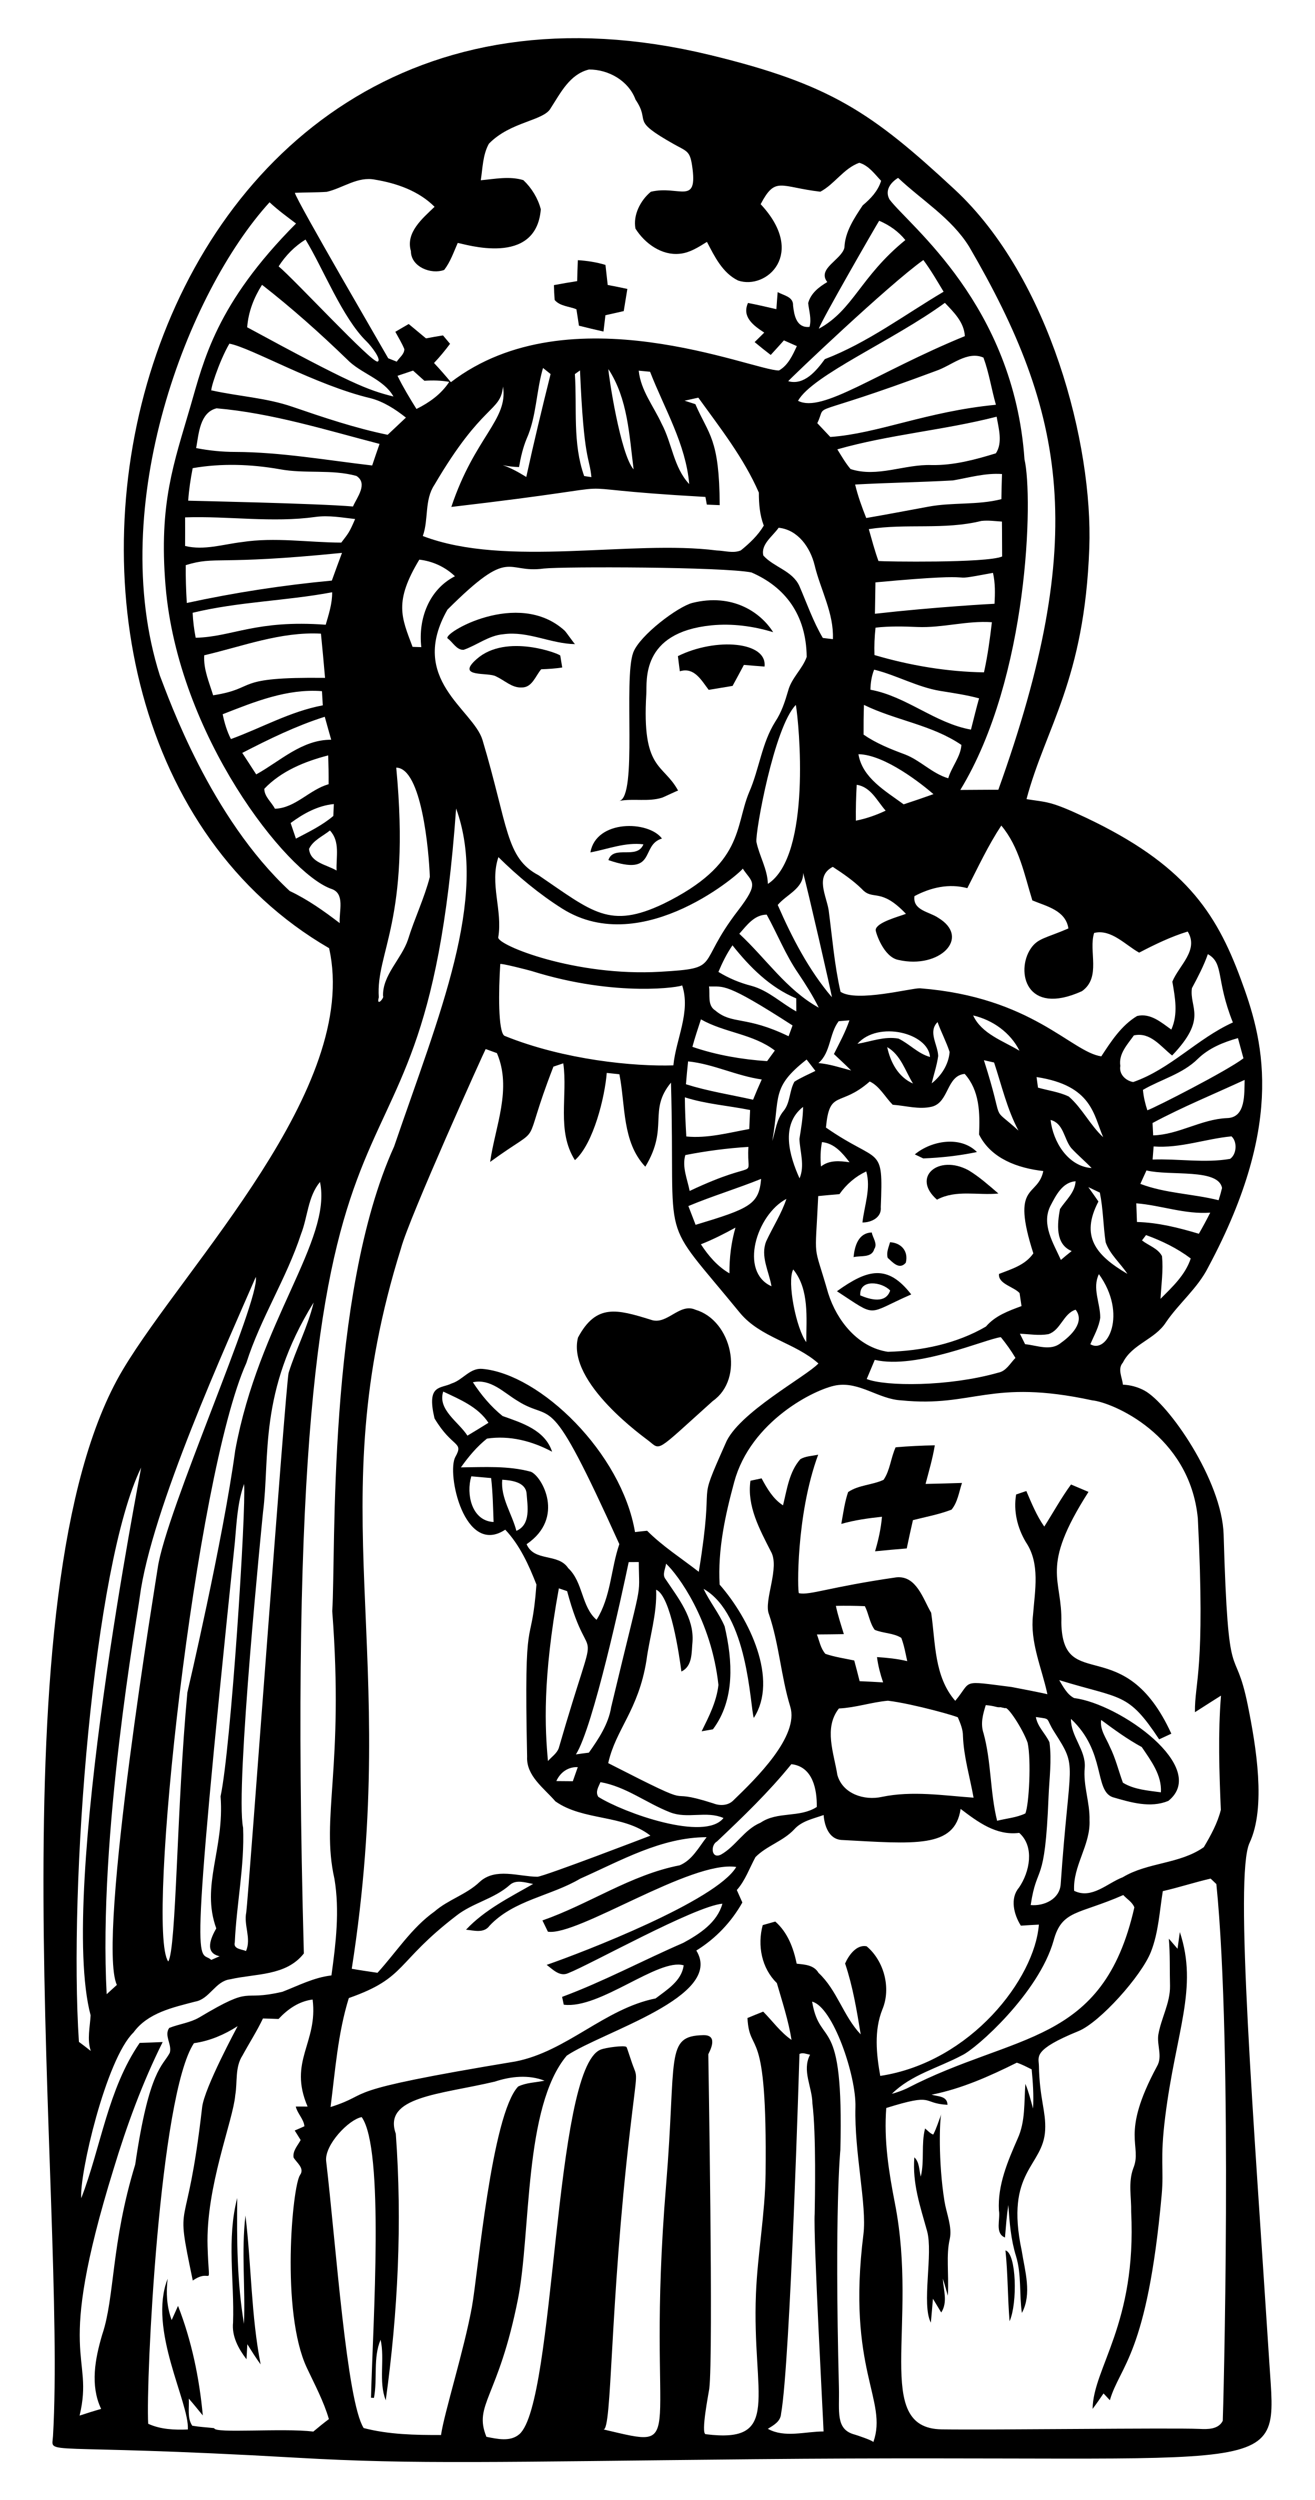 <?xml version="1.0" encoding="utf-8"?>

<!DOCTYPE svg PUBLIC "-//W3C//DTD SVG 1.1//EN" "http://www.w3.org/Graphics/SVG/1.1/DTD/svg11.dtd">
<svg version="1.1" id="Layer_1" xmlns="http://www.w3.org/2000/svg" xmlns:xlink="http://www.w3.org/1999/xlink" x="0px" y="0px"
	 viewBox="0 0 868.183 1650.377" enable-background="new 0 0 868.183 1650.377" xml:space="preserve">
<g>
	<path d="M419.491,239.337C421.179,240.876,421.179,240.876,419.491,239.337"/>
	<path d="M513.107,263.148C513.53,272.8,521.717,258.612,513.107,263.148"/>
	<path d="M298.189,282.478C299.909,284.074,299.909,284.074,298.189,282.478"/>
	<path d="M286.844,591.147C288.504,592.686,288.504,592.686,286.844,591.147"/>
	<path d="M157.363,817.742C159.054,819.339,159.054,819.339,157.363,817.742"/>
	<path d="M59.449,1011.762C61.079,1013.301,61.079,1013.301,59.449,1011.762"/>
	<path d="M544.531,1115.055C545.654,1124.782,552.723,1109.976,544.531,1115.055"/>
	<path d="M184.696,1169.294C186.386,1170.89,186.386,1170.89,184.696,1169.294"/>
	<path d="M187.921,1213.14C184.022,1222.005,197.662,1212.772,187.921,1213.14"/>
	<path d="M212.174,1384.224C213.863,1385.82,213.863,1385.82,212.174,1384.224"/>
	<path d="M337.764,1425.414C333.836,1434.221,347.562,1425.016,337.764,1425.414"/>
	<path d="M579.737,1420.475C581.397,1422.013,581.397,1422.013,579.737,1420.475"/>
	<path d="M217.992,1523.724C219.683,1525.349,219.683,1525.349,217.992,1523.724"/>
	<path d="M389.945,1531.521C390.72,1541.282,398.404,1526.668,389.945,1531.521"/>
	<path d="M452.438,1579.46C452.486,1589.236,461.081,1575.069,452.438,1579.46"/>
	<path d="M356.334,1593.119C356.817,1602.828,364.826,1588.469,356.334,1593.119"/>
	<path d="M548.569,1600.98C549.082,1610.747,557.061,1596.33,548.569,1600.98"/>
	<path d="M385.589,1615.701C386.334,1625.435,394.021,1610.967,385.589,1615.701z"/>
	<path d="M381.516,171.737c6.148,0.402,12.306,1.328,18.219,3.131c0.495,4.413,0.989,8.826,1.484,13.239
		c4.323,0.787,8.647,1.691,12.971,2.624c-0.805,4.876-1.582,9.75-2.387,14.626c-4.056,0.895-8.054,1.79-12.08,2.713
		c-0.423,3.587-0.875,7.204-1.299,10.793c-5.437-1.23-10.817-2.521-16.198-3.869c-0.566-3.626-1.074-7.224-1.669-10.85
		c-4.753-1.943-10.894-1.996-14.351-6.117c-0.269-3.283-0.45-6.567-0.486-9.825c5.103-0.945,10.206-1.861,15.341-2.632
		C381.146,180.968,381.287,176.34,381.516,171.737z"/>
	<path d="M457.189,397.966c26.179-6.467,44.786,5.939,53.267,19.34c-13.091-3.997-27.109-5.875-40.772-4.513
		c-46.825,4.667-42.467,36.784-42.977,45.272c-3.046,50.758,11.142,45.656,20.988,63.813c-0.113-0.209-9.534,4.331-10.451,4.624
		c-9.26,2.952-18.971,0.398-28.464,2.2c12.314-2.337,2.666-80.241,9.298-97.981C422.319,419.383,447.668,400.319,457.189,397.966z"
		/>
	<path d="M295.589,421.475c-4.274-3.022,46.443-33.157,77.188-5.202c0.999,0.909,6.508,8.915,6.893,8.92
		c-16.067-0.234-31.106-8.812-47.298-6.542c-9.645,0.773-17.404,7.212-26.276,10.297
		C301.444,429.187,298.953,423.853,295.589,421.475z"/>
	<path d="M314.814,434.947c19.592-17.15,54.911-3.225,55.083-2.197c0.33,1.973,0.96,5.888,1.29,7.861
		c-4.613,0.731-9.263,0.998-13.886,1.177c-3.811,4.44-5.985,12.194-12.972,12.013c-6.308,0.329-11.268-4.753-16.701-7.235
		C322.763,443.424,300.209,447.73,314.814,434.947z"/>
	<path d="M447.568,433.102c25.066-12.435,59.123-9.612,57.199,6.898c-4.575-0.317-9.093-0.722-13.64-1.097
		c-2.469,4.618-4.938,9.264-7.466,13.854c-5.279,0.861-10.528,1.78-15.778,2.612c-4.84-6.335-9.554-15.204-19.04-12.251
		C448.398,439.777,447.953,436.411,447.568,433.102z"/>
	<path d="M437.033,553.517c-14.613,4.38-2.892,25.388-35.364,14.232c3.404-10.281,18.856,0.034,23.131-10.41
		c-12.047-1.479-23.42,3.141-35.016,5.35C393.544,540.948,428.097,541.516,437.033,553.517z"/>
	<path d="M603.969,762.018c10.935-9.121,30.19-12.47,41.027-1.569c-11.649,2.443-23.554,3.755-35.446,4.223
		C608.17,764.001,605.351,762.689,603.969,762.018z"/>
	<path d="M639.415,772.49c7.156,4.311,13.407,9.918,19.742,15.351c-13.562,1.374-27.872-2.736-40.541,4.062
		C601.565,777.026,619.507,761.755,639.415,772.49z"/>
	<path d="M563.527,829.833c0.728-7.318,3.146-15.979,12.015-16.3c0.592,3.48,4.047,7.457,1.672,10.937
		C575.529,830.526,568.218,828.664,563.527,829.833z"/>
	<path d="M587.63,819.986c7.458,0.405,12.283,6.042,10.394,13.529c-4.208,4.943-8.588-0.179-11.936-3.197
		C585.029,826.759,586.735,823.321,587.63,819.986z"/>
	<path d="M552.566,852.339c20.015-14.375,33.304-18.213,49.044,2.113C571.397,867.611,579.848,870.139,552.566,852.339
		 M567.956,855.09c6.426,2.724,16.758,5.72,19.753-3.214C582.239,846.048,567.214,844.048,567.956,855.09z"/>
	<path d="M429.678,871.156c10.669,3.891,18.805-11.372,29.462-6.607c24.058,7.03,32.646,45.388,11.437,60.27
		c-38.968,34.99-33.947,32.576-42.815,25.901c-1.068-1.015-53.853-37.955-46.155-67.816
		C393.644,860.441,407.231,864.19,429.678,871.156z"/>
	<path d="M591.329,955.338c8.599-0.694,17.233-1.156,25.843-1.297c-1.401,8.612-3.881,17.042-6.1,25.495
		c8.029-0.13,16.024-0.434,24.052-0.651c-1.978,5.946-2.805,12.626-6.896,17.625c-8.231,3.16-16.958,4.758-25.499,6.936
		c-1.449,6.198-2.751,12.421-4.082,18.675c-7.001,0.575-13.973,1.179-20.913,1.898c2.21-7.434,3.891-15.063,4.553-22.816
		c-9.06,0.965-18.084,2.221-26.852,4.722c1.286-7.067,2.192-14.215,4.502-21.011c6.919-4.734,15.884-4.592,23.41-8.088
		C587.674,970.571,588.091,962.269,591.329,955.338z"/>
	<path d="M778.952,1275.343c12.254,37.016-2.589,65.514-9.647,121.796c-3.61,28.786-0.789,34.453-2.346,51.677
		c-9.56,105.797-27.682,112.869-34.205,135.567c-1.041-1.144-3.151-3.371-4.191-4.486c-2.319,3.421-4.695,6.873-7.218,10.211
		c0.371-27.242,29.091-55.962,25.476-130.023c0.188-9.577-2.046-19.543,1.38-28.777c6.265-15.337-9.075-21.487,15.716-67.442
		c3.658-6.299-0.097-13.704,0.787-20.501c1.79-11.006,7.933-21.137,7.766-32.482c-0.294-10.412,0.111-20.837-0.792-31.178
		c1.877,2.204,3.812,4.434,5.748,6.666C777.806,1283.6,778.57,1278.115,778.952,1275.343z"/>
	<path d="M616.129,1409.027c2.207-4.19,3.612-9.031,5.339-13.452c-1.081,2.767-2.169,31.255,2.109,57.594
		c1.278,7.87,5.224,16.984,3.462,24.785c-2.505,11.096-0.509,22.149-1.25,37.43c-1.151-3.789-2.071-7.582-3.337-11.282
		c0.41,7.47,3.421,15.529-1.041,22.369c-1.865-3.047-3.67-6.067-5.476-9.087c-0.478,5.247-0.839,10.521-1.375,15.798
		c-6.301-12.115,1.648-45.659-2.495-60.501c-4.569-16.369-9.778-31.474-8.396-48.635c3.469,3.278,3.077,8.436,4.239,12.748
		c2.528-10.468,0.158-21.39,2.835-31.801C612.346,1406.266,614.256,1408.448,616.129,1409.027z"/>
	<path d="M153.87,1533.083c0.914-27.341-4.298-55.377,2.766-82.229c-0.353,27.679-0.117,55.755,4.44,83.105
		c0.983-23.822-1.818-47.715,0.97-71.485c3.965,32.686,3.691,65.864,10.036,98.27c-3.17-4.301-5.965-8.815-8.79-13.328
		c-0.125,2.476-0.405,7.458-0.56,9.933C157.413,1550.356,152.915,1542.181,153.87,1533.083z"/>
	<path d="M663.81,1485.474c7.265,1.896,8.044,34.825,2.731,46.766C665.243,1516.669,665.456,1501.01,663.81,1485.474z"/>
	<path d="M769.815,872.8c8.596-12.595,20.856-22.411,27.801-36.167c52.428-97.81,35.524-152.589,21.523-190.477
		c-16.436-44.475-37.503-75.854-102.605-106.61c-23.307-11.01-25.31-9.875-38.816-12.039c12.577-47.384,38.3-78.337,41.457-165.842
		c2.46-68.186-25.923-178.132-88.908-236.606c-54.769-50.844-82-69.469-161.331-88.718
		c-390.831-94.82-506.304,441.99-251.647,589.56c20.694,92.443-94.837,208.935-136.142,278.144
		c-87.279,146.24-37.178,549.083-46.152,703.899c-0.782,13.496-11.461,4.452,161.41,14.421
		c77.932,4.495,132.404,2.692,301.623,0.941c356.417-3.683,345.076,15.483,339.983-63.977
		c-10.312-160.921-23.143-321.356-13.054-342.804c11.073-23.543,4.295-64.023-1.132-90.844
		c-8.815-43.563-12.887-5.736-15.966-112.719c-1.031-35.778-36.522-86.701-52.425-95.136c-4.35-2.307-9.154-3.61-14.075-3.812
		c-0.443-4.764-3.726-10.373-0.026-14.549C747.431,887.151,762.619,884.174,769.815,872.8z M766.192,857.362
		c0.512-9.38,1.898-18.777,0.985-28.158c-2.576-5.158-8.897-6.982-13.214-10.418c0.651-0.886,2.014-2.63,2.666-3.515
		c10.493,3.807,20.57,8.7,29.521,15.448C782.525,841.674,774.065,849.436,766.192,857.362z M791.501,814.405
		c-13.319-3.984-26.917-7.411-40.863-7.775c-0.169-4.128-0.308-8.229-0.448-12.329c16.409,1.334,32.155,7.395,48.834,6.161
		C796.642,805.167,794.145,809.843,791.501,814.405z M804.534,792.265c-17.108-4.288-35.124-4.484-51.66-10.791
		c1.309-2.965,2.706-5.902,4.043-8.868c15.67,3.779,47.402-1.498,49.9,11.553C806.174,786.879,805.411,789.571,804.534,792.265z
		 M812.141,764.966c-16.936,2.925-34.108-0.226-51.175,0.461c0.161-2.157,0.511-6.499,0.672-8.656
		c17.515,1.341,34.208-5.043,51.401-6.663C816.919,753.464,816.59,761.88,812.141,764.966z M810.007,738.062
		c-16.979,0.744-31.735,10.871-48.66,11.411c-0.098-2.035-0.325-6.133-0.424-8.169c19.723-10.604,40.506-19.047,60.805-28.47
		C821.412,721.803,822.72,737.839,810.007,738.062z M820.952,698.591c-10.896,8.336-58.437,32.577-63.454,34.313
		c-1.455-4.395-2.504-8.884-2.915-13.474c11.996-6.988,26.127-10.469,36.229-20.476c7.309-7.128,16.834-10.984,26.499-13.706
		C818.535,689.677,819.758,694.105,820.952,698.591z M813.966,674.927c-23.447,10.59-41.205,30.788-65.828,39.336
		c-5.052-0.918-9.473-5.225-8.475-10.657c-1.264-8.006,4.696-14.148,8.942-20.139c10.952-2.4,17.632,7.275,25.258,13.264
		c23.575-24.66,11.253-31.279,13.058-44.43c3.9-7.293,7.771-14.616,10.525-22.469C808.268,635.888,802.585,646.517,813.966,674.927z
		 M681.572,594.357c9.36,3.918,21.923,6.491,23.82,18.5c-15.065,6.522-20.29,6.387-24.97,13.43
		c-9.847,14.819-3.185,44.853,33.909,27.975c12.885-9.13,4.219-26.476,8.027-38.424c11.236-2.754,20.555,7.915,29.734,13
		c10.34-5.385,20.859-10.511,32.053-13.933c7.548,12.363-5.841,22.435-10.141,33.082c1.811,10.586,3.916,21.397-0.682,31.644
		c-6.641-4.728-13.721-11.048-22.584-8.98c-10.41,6.259-17.157,16.723-23.653,26.657c-19.912-2.923-45.607-39.149-119.7-44.943
		c-5.761-0.201-41.906,9.397-52.448,2.319c-4.046-17.728-5.484-35.915-7.848-53.909c-1.56-9.717-9.115-22.4,2.722-28.571
		c6.751,4.435,13.447,8.987,19.233,14.663c7.33,8.078,12.118-1.513,29.074,16.36c-5.215,1.981-19.484,5.636-19.994,10.582
		c-0.13,1.267,5.115,18.114,15.155,19.863c26.973,6.147,47.973-14.632,26.132-27.841c-5.9-4.044-16.944-4.844-15.676-14.297
		c10.828-5.743,22.82-8.484,34.902-5.26c7.143-13.964,13.786-28.236,22.431-41.328C672.899,559.029,676.287,577.293,681.572,594.357
		z M725.509,841.058c19.026,26.414,5.633,53.035-5.66,46.263c2.447-5.723,5.684-11.258,6.55-17.473
		C726.47,860.214,720.949,850.343,725.509,841.058z M650.945,875.649c-19.446,11.356-42.369,16.058-64.734,16.675
		c-19.699-2.898-33.724-20.516-39.408-38.619c-10.149-35.411-8.703-19.001-6.596-64.177c4.647-0.47,9.323-0.883,14.001-1.266
		c4.557-6.463,10.536-11.674,17.715-15.017c3.191,11.256-1.27,22.519-2.533,33.717c5.878,0.029,12.797-3.251,12.107-10.162
		c1.702-41.94-0.521-27.689-36.191-52.504c2.365-25.563,9.112-13.051,28.904-30.398c6.431,2.957,10.186,10.36,15.173,15.354
		c8.596,0.586,17.409,3.35,25.981,1.232c11.26-2.987,9.43-20.44,21.541-21.61c9.968,11.122,10.088,25.989,9.493,40.027
		c7.971,16.021,25.727,22.217,42.408,24.097c-3.698,17.761-21.677,7.238-6.577,54.341c-5.346,7.759-14.373,10.352-22.661,13.572
		c-0.742,6.591,9.652,8.364,13.578,12.65c0.333,2.147,0.942,6.441,1.275,8.588C665.843,865.315,657.06,868.485,650.945,875.649z
		 M670.415,896.359c-3.509,3.532-6.054,8.733-11.388,9.741c-33.017,9.379-74.609,9.074-86.805,4.193
		c1.75-4.224,3.528-8.45,5.307-12.646c27.772,6.448,73.604-13.972,83.245-14.977C664.293,886.995,667.555,891.527,670.415,896.359z
		 M461.345,1037.555c-11.467-8.939-23.845-16.812-34.116-27.113c-2.672,0.257-5.343,0.571-7.985,0.885
		c-8.855-52.364-62.669-104.35-100.778-107.734c-8.221-0.768-13.007,7.386-20.208,9.595c-7.445,3.72-16.758,0.283-11.386,23.097
		c11.866,19.842,19.529,15.096,13.783,25.369c-5.991,10.71,5.896,65.892,32.92,48.082c9.6,10.168,15.595,23.406,20.592,36.227
		c-3.459,46.34-8.337,10.947-6.16,113.577c-0.679,12.729,11.209,20.845,18.684,29.543c18.532,13.018,44.718,8.484,62.719,22.618
		c-1.005,0.41-69.561,26.697-74.565,27.142c-12.543-0.101-27.767-6.23-38.197,3.434c-8.71,8.32-20.692,11.613-29.731,19.474
		c-15.236,10.836-25.25,26.864-37.695,40.495c-5.662-0.848-11.353-1.667-16.988-2.661c33.134-212.433-21.737-302.4,32.538-475.65
		c5.215-19.77,55.121-130.354,55.884-131.468c2.462,0.882,4.924,1.794,7.416,2.705c10.098,23.573-1.112,48.18-4.484,71.817
		c37.863-27.559,19.061-4.415,41.791-62.895c1.619-0.556,4.856-1.638,6.503-2.195c3.07,21.297-4.556,44.698,7.697,63.923
		c12.335-10.976,19.785-41.932,21.003-57.594c2.77,0.294,5.54,0.588,8.34,0.882c4.102,20.55,1.671,44.691,17.125,61.03
		c15.8-26.149,1.586-36.787,16.941-55.507c3.14,112.879-9.288,84.936,45.553,152.011c13.623,16.404,36.178,19.536,51.787,33.369
		c-7.655,8.414-53.356,32.752-61.368,52.924C458.717,998.474,472.548,968.999,461.345,1037.555z M374.991,1302.549
		c14.753-5.741,83.536-44.233,101.954-45.929c-3.448,12.464-15.056,19.969-25.765,25.827c-26.831,11.618-52.658,25.515-80.07,35.69
		c0.259,1.304,0.833,3.882,1.091,5.158c23.854,3.105,62.43-30.979,79.186-25.982c-1.396,10.329-10.973,16.047-18.539,21.842
		c-33.708,6.749-58.61,34.973-92.524,41.61c-121.973,20.174-91.786,20.433-122.084,30.091c3.073-24.096,4.827-48.661,12.048-71.937
		c38.417-13.501,30.564-23.286,70.914-54.306c10.801-8.536,25.066-11.147,35.388-20.371c4.289-3.838,10.446-1.459,15.409-0.654
		c-15.479,8.862-31.934,16.986-44.33,30.209c5.277,0.477,11.807,2.56,15.544-2.636c16.017-17.02,40.467-19.57,59.881-31.07
		c26.769-11.85,53.321-27.274,83.436-27.376c-5.222,6.679-9.592,15.205-17.79,18.568c-32.321,6.256-59.814,25.656-90.62,36.394
		c1.212,2.449,2.397,4.929,3.61,7.435c19.674,3.008,94.384-47.279,124.364-42.736c-13.174,22.318-100.792,56.205-125.182,64.634
		C364.989,1299.983,369.424,1304.958,374.991,1302.549z M475.984,1224.224c-6.484,3.184-6.992-6.292-2.616-8.678
		c17.138-16.227,34.243-32.629,49.097-51.022c14.115,1.582,16.972,16.541,16.797,28.242c-11.406,7.384-25.815,2.694-37.099,10.366
		C491.396,1207.594,485.711,1218.793,475.984,1224.224z M395.033,1186.107c-2.161-3.332,0.13-6.666,1.407-9.717
		c16.79,2.926,30.332,13.803,45.904,19.896c11.497,4.574,24.041-1.174,35.313,3.782
		C465.415,1215.804,411.983,1196.713,395.033,1186.107z M388.781,1156.929c-2.874,0.348-5.718,0.724-8.561,1.159
		c11.328-17.635,30.651-106.647,34.848-126.949c1.688-0.033,5.004-0.041,6.662-0.045c0.184,26.582,3.184,6.031-18.211,95.717
		C401.706,1138.108,395.234,1147.78,388.781,1156.929z M350.539,971.513c-15.038-4.096-30.817-3.056-46.237-2.896
		c4.954-6.994,10.496-13.652,17.199-18.993c14.853-2.273,29.916,1.619,43.004,8.663c-4.709-14.398-19.961-19.043-32.679-23.563
		c-7.747-6.219-14.216-14.006-19.618-22.309c11.648-2.53,20.211,6.699,29.281,12.165c24.634,15.697,19.631-10.99,67.405,94.69
		c-5.666,16.553-5.481,34.736-15.043,49.969c-10.065-8.676-8.786-24.85-18.717-34.111c-6.572-10.083-22.427-3.979-27.462-15.81
		C373.293,1001.892,357.848,974.562,350.539,971.513z M340.924,1010.521c-2.901-11.291-10.47-21.762-9.34-33.773
		c5.974,0.434,15.276,1.443,16.065,8.964C348.251,994.14,350.646,1006.313,340.924,1010.521z M325.88,1004.679
		c-14.476-0.702-18.291-18.494-14.711-30.174c4.343,0.408,8.716,0.787,13.088,1.166
		C325.351,985.311,325.514,994.997,325.88,1004.679z M292.631,918.566c10.928,5.196,22.954,10.05,29.856,20.621
		c-4.6,2.856-9.198,5.711-13.887,8.481C302.895,938.674,288.737,930.545,292.631,918.566z M368.969,1048.463
		c1.348,0.468,4.072,1.374,5.449,1.842c15.692,58.66,22.569,6.472-5.514,103.613c-1.267,3.575-4.717,5.739-7.134,8.551
		C359.785,1140.954,358.068,1108.356,368.969,1048.463z M381.462,1166.472c-1.102,3.106-2.176,6.212-3.278,9.318
		c-3.637-0.015-7.275-0.059-10.885-0.104C369.835,1169.991,375.055,1166.192,381.462,1166.472z M250.084,658.308
		c-2.03-29.746,21.128-50.371,11.517-151.599c16.832,0.269,21.586,55.287,22.176,72.133c-3.62,14.097-10.108,27.407-14.399,41.343
		c-4.286,12.83-16.965,23.47-16.487,37.339C253.956,658.377,248.301,665.21,250.084,658.308z M222.21,574.648
		c-6.449-3.887-17.328-5.127-18.178-14.276c2.622-5.697,9.088-8.357,13.785-12.174C224.681,555.453,221.829,565.694,222.21,574.648z
		 M212.56,456.234c0.178,3.11,0.356,6.249,0.564,9.358c-21.453,4.004-40.414,14.884-60.666,22.269
		c-2.634-5.186-4.286-10.74-5.446-16.391C168.004,463.256,189.537,454.449,212.56,456.234z M140.712,458.967
		c-2.616-8.649-6.481-17.215-5.878-26.422c25.432-5.916,50.466-15.694,77.061-14.271c0.949,9.729,1.898,19.43,2.703,29.191
		C152.48,446.736,171.035,454.267,140.712,458.967z M214.408,473.133c1.439,5.035,2.761,10.129,4.257,15.163
		c-19.324-0.083-33.65,14.111-49.509,22.892c-3.091-4.74-6.095-9.511-9.214-14.192C177.542,487.918,195.439,479.154,214.408,473.133
		z M216.688,498.636c0.213,6.339,0.309,12.681,0.26,19.025c-12.703,3.598-21.976,15.799-35.441,16.182
		c-2.24-4.378-7.026-8.038-7.011-13.16C185.584,509.001,201.315,502.578,216.688,498.636z M220.409,530.745
		c-0.078,1.951-0.262,5.883-0.339,7.864c-7.411,6.286-16.175,10.505-24.698,14.98c-1.173-3.439-2.348-6.879-3.492-10.32
		C200.339,537.021,209.751,531.801,220.409,530.745z M215.038,412.391c-46.153-3.391-61.406,7.99-85.845,8.596
		c-1.068-5.45-1.759-10.965-2.014-16.489c30.262-7.35,61.593-7.796,92.119-13.551C219.387,398.339,217.082,405.397,215.038,412.391z
		 M219.088,383.242c-32.181,3.024-64.152,7.905-95.762,14.788c-0.485-8.313-0.795-16.658-0.698-24.982
		c20.444-6.224,19.425,0.297,103.169-8.096C223.53,371.02,221.265,377.118,219.088,383.242z M225.313,358.181
		c-21.825-0.091-43.78-3.702-65.537-0.361c-12.483,1.469-24.971,5.645-37.574,2.578c0.02-6.315,0.041-12.6,0.004-18.886
		c28.759-0.977,57.602,3.719,86.242-0.311c8.737-1.174,17.359,0.45,26.016,1.406C230.483,351.799,230.24,351.665,225.313,358.181z
		 M229.085,237.173c9.151,9.508,24.027,12.822,30.691,24.562c-17.185-4.271-28.073-8.529-96.581-45.692
		c0.732-10.053,4.414-19.584,9.803-28.041C192.622,203.297,211.195,219.864,229.085,237.173z M183.959,175.825
		c4.573-7.133,10.534-13.215,17.749-17.694c11.618,18.993,24.36,51.784,40.296,67.254c3.172,3.08,10.145,12.226,7.304,13.293
		C245.793,239.999,194.744,184.831,183.959,175.825z M244.608,262.85c8.716,2.272,16.382,7.271,23.387,12.805
		c-4.028,3.775-8.056,7.55-12.055,11.355c-21.474-4.405-42.303-11.441-63.016-18.539c-17.169-5.887-35.432-6.834-53.027-10.735
		c-2.029,1.874,4.656-19.122,11.551-30.898C165.668,229.45,208.347,254.276,244.608,262.85z M297.971,334.627
		c143.144-16.681,50.32-13.151,167.768-6.611c0.229,1.275,0.686,3.798,0.915,5.074c2.824,0.089,5.65,0.237,8.504,0.355
		c-0.209-44.28-7.283-46.318-16.074-66.667c-1.758-0.576-5.33-1.699-7.116-2.274c3.013-0.671,6.054-1.371,9.068-2.013
		c14.511,20.111,30.003,39.795,39.971,62.672c0.003,7.508,0.585,14.829,3.254,21.788c-3.8,6.448-9.371,11.68-15.156,16.362
		c-4.992,2.136-10.705,0.183-15.915,0.053c-56.189-7.258-138.893,11.6-194.044-9.541c3.943-11.019,0.957-23.705,7.654-33.761
		c31.991-54.562,43.55-47.644,45.301-64.915C335.63,277.225,313.43,288.276,297.971,334.627z M342.669,308.31
		c1.097-6.336,2.543-12.65,4.986-18.605c6.603-14.797,6.303-31.406,10.858-46.802c1.241,0.993,3.754,2.981,4.997,4.004
		c-5.634,22.576-11.093,45.206-16.055,67.943c-4.949-3.045-10.01-5.912-15.519-7.811
		C335.472,307.812,339.059,308.207,342.669,308.31z M379.543,246.937c0.861-0.599,2.554-1.826,3.385-2.424
		c2.571,60.484,6.203,56.629,7.535,70.444c-1.196-0.18-3.59-0.54-4.787-0.72C377.945,292.596,381.035,269.372,379.543,246.937z
		 M401.651,243.619c12.901,19.648,13.755,43.666,16.676,66.218C409.589,300.11,401.729,247.55,401.651,243.619z M421.691,244.677
		c1.866,0.167,5.627,0.529,7.493,0.724c9.444,24.314,23.613,47.719,25.853,74.155c-10.375-11.085-11.301-26.983-18.25-39.94
		C431.497,268.111,422.996,257.658,421.691,244.677z M609.618,171.642c4.932,6.624,9.091,13.817,13.363,20.919
		c-25.77,15.263-50.427,33.793-78.412,44.503c-5.524,7.588-13.591,17.525-24.183,14.563
		C521.891,249.665,586.544,188.059,609.618,171.642z M540.593,217.006c1.843-5.722,37.906-68.243,39.85-71.295
		c6.691,2.865,12.709,7.022,17.275,12.752C567.837,182.797,563.454,204.547,540.593,217.006z M566.758,497.842
		c17.638,0.294,42.311,20.106,49.524,26.371c-6.53,2.341-13.091,4.565-19.683,6.733
		C584.817,522.247,569.309,513.563,566.758,497.842z M584.723,535.11c-6.284,3.005-12.873,5.26-19.656,6.616
		c-0.128-7.913,0.123-15.803,0.549-23.697C574.984,519.474,579.008,528.676,584.723,535.11z M597.518,498.018
		c-9.527-3.536-19-7.306-27.379-13.105c-0.042-6.546,0.031-13.095,0.251-19.618c20.892,10.237,44.927,13.165,64.337,26.427
		c-0.429,7.72-6.492,14.503-8.672,22.024C615.46,510.64,607.723,501.948,597.518,498.018z M574.674,455.288
		c0.085-4.542,0.752-9.035,2.444-13.259c14.884,3.691,28.483,11.541,43.723,14.061c8.553,1.373,17.133,2.629,25.558,4.877
		c-1.931,6.847-3.597,13.748-5.353,20.65C617.246,477.375,598.475,459.618,574.674,455.288z M577.334,432.394
		c-0.207-6.048,0.023-12.076,0.718-18.084c9.174-1.054,18.432-0.831,27.664-0.432c16.484,0.692,32.65-4.313,49.143-3.156
		c-1.294,11.083-2.791,22.17-5.222,33.101C625.245,443.433,600.72,439.292,577.334,432.394z M577.638,405.151
		c0.154-6.899,0.221-13.827,0.346-20.725c82.264-7.626,38.915,0.904,77.598-6.281c1.53,6.72,1.404,13.591,1.015,20.407
		C655.593,398.548,617.229,400.656,577.638,405.151z M579.974,370.332c-2.494-6.905-4.38-13.997-6.382-21.057
		c24.657-3.864,49.946,0.641,74.298-5.4c4.529-0.526,9.081,0.14,13.598,0.429c0.123,7.68,0.042,15.363,0.136,23.044
		C651.207,371.795,583.571,370.714,579.974,370.332z M661.136,329.499c-15.749,4.036-32.231,1.977-48.118,4.939
		c-13.714,2.542-27.396,5.141-41.113,7.507c-2.878-7.217-5.526-14.556-7.334-22.116c21.509-1.182,43.095-1.494,64.633-2.706
		c10.73-1.872,21.288-4.991,32.332-4.219C661.353,318.409,661.201,323.94,661.136,329.499z M657.51,299.221
		c-13.796,4.259-27.921,8.032-42.446,7.766c-17.909-0.663-35.799,8.421-53.518,2.631c-3.367-4.007-5.99-8.582-8.726-13.009
		c34.52-9.821,70.459-12.628,105.172-21.551C659.338,282.832,662.113,292.176,657.51,299.221z M548.177,288.439
		c-2.854-3.057-5.708-6.085-8.59-9.112c7.321-15.123-10.655-1.295,78.493-34.552c9.914-3.339,20.54-13.384,31.196-8.737
		c3.75,10.081,5.272,20.817,8.241,31.147C611.744,271.591,579.634,286.254,548.177,288.439z M526.869,264.563
		c9.525-16.967,63.383-40.026,96.956-64.657c5.973,6.283,12.648,12.727,13.18,21.971
		C578.437,245.884,542.846,272.943,526.869,264.563z M537.806,373.029c3.902,16.335,12.79,31.639,12.084,48.879
		c-1.663-0.2-4.988-0.599-6.65-0.799c-6.413-10.873-10.52-22.838-15.521-34.378c-4.681-10.091-16.829-12.295-23.734-20.015
		c-1.864-7.413,6.321-12.87,10.082-18.357C526.897,349.705,534.928,361.418,537.806,373.029z M561.931,706.632
		c-7.137-1.896-14.197-4.259-21.601-4.897c8.242-6.972,7.011-19.227,13.391-27.647c1.772-0.151,5.316-0.454,7.088-0.577
		c-2.64,7.735-6.571,14.941-10.239,22.26C554.367,699.362,558.248,702.893,561.931,706.632z M542.673,753.892
		c8.251,0.797,13.529,7.24,18.217,13.316c-6.537-0.947-13.358-1.569-18.858,2.789C541.517,764.623,541.672,759.208,542.673,753.892z
		 M527.871,777.842c-6.604-14.651-12.805-35.363,2.324-47.186c-0.033,7.129-1.321,14.139-2.403,21.173
		C528.166,760.464,531.456,769.361,527.871,777.842z M532.31,885.943c-6.493-8.623-12.948-39.976-8.603-47.987
		C534.384,851.071,532.373,869.995,532.31,885.943z M524.511,714.008c-3.431,5.975-2.668,13.701-7.069,19.2
		c-4.807,5.624-5.413,13.201-7.578,19.966c5.243-29.407-0.992-35.203,22.679-53.787c1.912,2.494,3.852,4.987,5.794,7.51
		C533.698,709.229,528.908,711.243,524.511,714.008z M509.349,849.064c-21.513-9.585-9.889-47.297,9.857-57.694
		c-3.267,9.871-9.001,18.597-13.326,27.965C501.856,829.221,507.73,839.29,509.349,849.064z M459.252,808.503
		c-1.596-4.158-3.19-8.288-4.785-12.388c15.728-6.597,32.188-11.521,48.035-17.945C501.068,794.997,495.229,797.681,459.252,808.503
		z M485.564,810.339c-2.832,9.804-4.056,19.984-3.971,30.195c-7.948-4.586-13.906-11.626-18.857-19.181
		C470.619,818.259,478.167,814.414,485.564,810.339z M452.875,715.718c0.424-5.043,0.847-10.084,1.417-15.101
		c16.679,1.707,31.995,9.608,48.627,11.927c-2.008,4.405-3.898,8.865-5.729,13.383C482.401,722.611,467.341,720.291,452.875,715.718
		z M495.23,732.717c-0.208,4.165-0.387,8.359-0.566,12.552c-13.686,2.454-27.518,6.307-41.542,4.925
		c-0.52-8.632-0.894-17.238-0.977-25.849C466.141,728.811,480.856,729.829,495.23,732.717z M457.128,691.016
		c1.654-6.114,3.688-12.12,5.635-18.153c15.452,8.86,34.38,9.532,48.798,20.595c-1.275,1.742-3.824,5.256-5.099,6.997
		C489.738,699.333,473.008,696.463,457.128,691.016z M472.191,666.973c-5.363-3.385-3.264-10.528-4.096-15.806
		c9.787,0.361,10.187-3.318,55.157,25.736c-0.884,2.346-1.769,4.72-2.623,7.124C492.167,670.236,483.437,676.562,472.191,666.973z
		 M496.226,650.784c-7.751-1.971-15.115-5.055-21.919-9.226c2.585-6.133,5.522-12.098,9.284-17.556
		c11.46,14.439,24.819,27.822,42.101,35.044c0.014,2.153,0.041,6.459,0.054,8.612C515.802,662.211,507.403,653.851,496.226,650.784z
		 M435.924,641.454c-56.087,3.299-107.858-17.63-106.981-22.741c3.025-17.665-5.823-35.414,0.115-52.933
		c12.584,12.472,27.176,24.58,42.192,34.033c53.465,33.655,119.755-25.496,119.106-26.49c6.091,9.333,11.479,8.756-3.173,27.822
		C458.944,637.89,477.17,639.028,435.924,641.454z M330.283,636.379c0.052-0.784,18.991,4.057,20.642,4.576
		c56.41,17.704,99.765,10.426,99.433,9.428c5.818,17.519-4.043,35.318-5.791,52.871c-25.685,0.819-72.072-3.52-111.544-19.527
		C328.779,680.959,329.143,653.803,330.283,636.379z M452.462,762.458c13.594-2.685,27.728-4.535,41.649-5.394
		c-1.448,23.922,9.507,6.266-38.794,29.082C453.826,778.407,450.175,770.36,452.462,762.458z M488.095,616.376
		c4.982-5.569,9.791-12.502,18.082-12.638c7.092,12.837,12.487,26.611,20.816,38.725c4.918,7.323,9.663,14.794,13.573,22.719
		C519.266,653.383,505.643,632.615,488.095,616.376z M525.433,465.313c2.076,11.63,10.535,99.411-18.465,118.157
		c-0.252-9.801-5.63-18.308-7.561-27.697C498.565,549.294,511.139,479.783,525.433,465.313z M513.471,597.367
		c5.77-6.923,17.07-10.814,16.778-21.196c2.401,8.342,18.936,80.236,18.969,82.09C533.934,640.29,522.859,618.888,513.471,597.367z
		 M274.953,269.961c-4.448-7.157-8.81-14.317-12.51-21.896c3.41-1.173,6.821-2.318,10.261-3.433c2.488,2.221,4.977,4.47,7.495,6.718
		c5.492-0.371,10.995-0.247,16.397,0.722C291.316,260.15,283.483,265.747,274.953,269.961z M142.983,269.52
		c36.756,3.2,72.069,14.285,107.606,23.505c-1.652,4.747-3.304,9.464-4.869,14.239c-30.098-3.477-60.03-8.82-90.412-8.947
		c-8.671-0.003-17.302-0.879-25.803-2.544C131.24,286.309,131.893,272.299,142.983,269.52z M184.751,309.749
		c16.707,3.132,34.101-0.123,50.573,4.411c7.842,5.112,0.281,14.195-2.277,20.182c-22.59-2.015-107.768-3.777-108.789-3.839
		c0.468-7.226,1.578-14.377,2.95-21.475C146.231,305.712,165.77,306.401,184.751,309.749z M278.155,427.175
		c-1.426-0.03-4.309-0.118-5.765-0.177c-7.429-19.657-12.31-29.772,4.446-57.586c8.867,1.046,17.059,4.784,23.525,10.97
		C283.078,389.22,276.014,408.681,278.155,427.175z M295.415,402.42c42.464-42.324,37.918-23.587,63.625-27.129
		c13.453-1.406,118.264-1.139,137.076,2.581c21.904,9.468,36.154,27.538,36.488,55.757c-2.895,8.089-10.083,13.935-12.272,22.387
		c-2.071,7.112-4.375,14.2-8.529,20.422c-8.914,14.202-10.526,31.227-17.152,46.374c-9.686,23.092-3.138,47.533-56.649,73.782
		c-35.485,16.851-46.586,5.575-82.402-18.824c-21.878-11.513-19.92-32.079-37.067-89.385
		C312.285,468.125,269.219,448.479,295.415,402.42z M593.231,685.585c-9.228-1.68-18.178,1.903-27.139,3.447
		c13.763-15.52,46.801-7.115,47.923,8.682C606.057,695.516,600.489,689.107,593.231,685.585z M602.781,715.251
		c-9.805-4.346-14.885-14.022-17.034-24.047C594.725,696.351,597.641,706.943,602.781,715.251z M619,674.687
		c2.373,6.674,5.757,12.98,7.956,19.717c-0.623,8.189-5.451,15.705-11.84,20.72c1.422-6.022,3.459-11.941,4.298-18.068
		C619.178,689.523,612.493,681.101,619,674.687z M642.483,670.293c12.921,3.003,24.638,11.326,30.608,23.313
		C662.313,687.097,648.049,682.433,642.483,670.293z M672.419,746.316c-19.668-17.89-8.292-1.174-22.832-46.484
		c1.696,0.374,5.028,1.151,6.723,1.526C661.323,716.477,664.863,732.149,672.419,746.316z M692.132,880.682
		c8.184-2.578,9.856-13.61,18.012-16.158c6.36,8.196-3.178,17.319-9.664,21.87c-6.811,5.751-15.943,1.625-23.697,0.906
		c-1.151-2.305-2.274-4.611-3.425-6.915C679.589,880.639,685.926,881.765,692.132,880.682z M707.544,825.816
		c-2.436,1.911-4.813,3.849-7.129,5.874c-4.903-10.99-12.975-23.342-6.989-35.536c3.617-6.91,7.894-15.753,16.698-16.422
		c-0.432,7.574-6.475,12.466-10.316,18.362C698.076,807.643,696.484,821.293,707.544,825.816z M693.608,739.262
		c8.687,2.272,8.743,12.426,13.577,18.499c4.253,4.659,9.164,8.694,13.532,13.291C705.011,769.91,695.201,753.606,693.608,739.262z
		 M705.611,723.806c-6.404-3.045-13.551-3.95-20.311-5.854c-0.238-1.741-0.715-5.253-0.953-6.994
		c36.856,5.582,37.641,25.182,43.999,39.721C719.66,742.645,714.523,731.545,705.611,723.806z M592.947,117.412
		c15.775,14.877,35.153,26.511,46.875,45.368c64.194,110.084,78.851,192.47,19.294,358.548c-8.382-0.067-16.759,0.099-25.11,0.119
		c45.293-74.206,48.123-193.728,42.382-218.147c-7.067-102.18-76.15-154.368-89.095-171.605
		C583.976,125.767,587.887,120.509,592.947,117.412z M215.75,126.63c10.689-2.482,20.397-10.355,31.908-8.024
		c14.305,2.365,28.81,7.432,39.259,17.903c-7.881,7.606-19.249,16.91-15.629,29.263c0.003,10.417,13.433,15.65,21.982,12.397
		c4.084-5.319,6.256-11.734,8.93-17.811c4.587,0.643,51.782,16.081,54.848-22.212c-1.89-7.267-6.07-14.109-11.526-19.239
		c-9.192-2.786-18.812-0.762-28.107,0.091c1.265-8.086,1.297-16.787,5.342-24.112c14.31-14.756,36.253-15.014,40.826-23.477
		c6.522-10.051,12.533-22.421,25.276-25.525c12.86-0.08,26.161,7.397,30.744,19.906c10.456,15.463-4.392,12.633,25.248,29.339
		c8.61,4.853,10.595,4.322,12.076,14.205c4.04,26.931-8.627,12.744-27.245,17.248c-6.871,5.694-11.83,15.365-10.14,24.323
		c6.1,9.743,17.32,17.931,29.311,16.588c6.651-0.626,12.338-4.405,17.886-7.833c5.022,9.648,10.27,20.515,20.555,25.52
		c18.866,6.382,45.394-17.791,14.889-50.403c9.857-18.641,12.752-11.337,39.411-8.23c9.388-4.959,15.379-15.378,25.723-19.103
		c6.234,1.826,10.128,7.424,14.407,11.907c-2.078,6.763-6.866,11.776-12.162,16.216c-5.622,8.492-11.673,17.4-12.075,27.941
		c-1.936,8.041-18.263,13.776-11.307,22.658c-5.493,3.28-10.883,7.373-12.615,13.897c0.54,5.227,2.331,10.43,0.893,15.724
		c-8.567,0.868-10.159-7.539-10.872-14.13c0.233-5.883-6.241-6.598-10.156-8.848c-0.304,3.759-0.607,7.52-0.853,11.278
		c-6.227-1.448-12.453-2.896-18.733-4.111c-4.237,9.366,3.848,15.055,10.717,19.575c-2.142,2.08-4.253,4.158-6.336,6.265
		c3.462,2.899,7.01,5.739,10.615,8.49c2.934-3.172,5.809-6.4,8.713-9.629c2.818,1.253,5.666,2.507,8.543,3.788
		c-2.82,6.021-5.744,12.626-11.815,16.092c-17.208,0.053-138.237-52.354-216.602,7.724c-3.578-4.353-7.299-8.585-11.134-12.67
		c3.79-4.003,7.287-8.234,10.574-12.663c-1.162-1.373-3.487-4.179-4.65-5.553c-3.771,0.598-7.483,1.254-11.222,1.969
		c-3.787-3.184-7.633-6.338-11.42-9.492c-2.963,1.718-5.897,3.434-8.831,5.151c2.025,3.772,4.337,7.422,5.959,11.434
		c-0.019,3.463-3.323,5.566-5.016,8.276c-1.884-0.744-3.757-1.489-5.635-2.234c-1.86-3.475-60.51-103.919-61.637-109.22
		C201.673,126.938,208.718,127.118,215.75,126.63z M191.283,588.152C138.978,539.543,111.7,461.799,105.535,445.9
		c-35.744-112.447,18.416-253.104,72.437-312.382c5.456,5.13,11.508,9.52,17.475,14.029
		c-52.808,53.112-60.836,90.112-69.775,120.864c-10.839,37.289-20.885,63.729-16.391,118.152
		c8.152,98.711,79.78,189.484,109.209,200.09c9.719,2.95,5.16,15.174,5.804,22.699C213.835,601.352,203.209,593.794,191.283,588.152
		z M198.765,814.536c4.432-11.32,4.459-24.647,12.501-34.323c8.075,38.421-40.359,92.043-55.968,177.185
		c-8.037,59.305-31.58,159.737-31.58,159.737c-7.108,75.513-7.222,169.338-12.631,177.635
		c-15.036-20.277,18.014-320.482,51.564-395.103C172.02,870.179,189.163,843.912,198.765,814.536z M162.427,1287.875
		c-2.731-1.226-8.579-1.227-7.417-5.731c1.129-25.28,6.512-50.295,5.484-75.678c-5.334-25.472,13.067-207.106,13.133-208.111
		c4.767-37.028-3.161-79.33,33.453-138.59c-3.814,16.051-11.641,30.755-16.539,46.449c-2.08,9.282-26.608,346.968-27.952,356.109
		C160.781,1270.885,166.072,1279.422,162.427,1287.875z M142.78,1272.929c-3.487,6.093-8.089,16.193,2.227,18.375
		c-1.847,0.793-3.692,1.615-5.539,2.438c-8.28-8.033-15.659,24.998,15.603-275.872c1.171-12.855,1.667-26.047,6.079-38.327
		c1.449,16.881-8.655,174.252-15.528,206.239C148.305,1220.545,132.493,1244.528,142.78,1272.929z M168.89,842.888
		c2.925,15.748-59.474,154.945-64.777,192.228c-0.014,1.004-40.595,245.514-26.966,275.138c-2.23,2.023-4.489,4.046-6.716,6.127
		c-5.698-105.256,20.38-250.39,21.814-262C99.712,996.531,150.402,885.561,168.89,842.888z M93.194,968.726
		c0.077,1.003-55.124,279.574-33.372,361.57c-0.397,7.836-2.452,15.761,0.117,23.538c-2.601-2.044-5.202-4.058-7.83-5.985
		C45.27,1244.495,61.675,1033.037,93.194,968.726z M67.488,1541.021c-4.662,15.864-8.125,33.449-0.715,49.104
		c-4.775,1.345-9.517,2.837-14.229,4.413c9.841-41.379-16.936-35.537,22.468-162.873c8.686-28.631,19.01-56.886,32.388-83.718
		c-5.059,0.246-10.118,0.404-15.178,0.562c-21.014,30.591-25.502,68.45-38.562,102.521c-1.505-14.931,16.29-91.818,34.468-109.395
		c9.461-13.02,26.007-16.519,40.684-20.36c9.599-1.645,13.321-13.561,23.161-14.746c16.801-3.883,36.857-2.04,48.636-17.054
		c-18.109-667.732,78.048-442.179,100.521-755.79c21.56,59.26-11.153,136.023-40.944,223.153
		c-44.421,98.012-38.363,268.151-40.832,306.692c7.917,103.878-7.675,135.981,1.432,176.6c3.562,21.171,0.934,42.727-1.965,63.853
		c-11.497,1.304-21.692,6.657-32.29,10.765c-28.964,6.815-18.001-5.106-55.009,16.977c-6.098,3.554-13.3,4.308-19.796,6.91
		c-3.596,4.989,2.023,11.018,0.355,16.434c-4.58,8.732-13.635,10.807-22.808,73.693
		C73.268,1481.074,75.838,1516.474,67.488,1541.021z M206.859,1605.072c-20.418-2.476-65.588,1.445-65.429-2.254
		c-4.841-0.544-9.705-0.768-14.494-1.605c-3.506-5.139-1.899-12.096-2.305-17.908c3.185,3.603,6.17,7.415,9.27,11.136
		c-2.294-24.718-7.347-49.177-16.36-72.335c-1.423,3.112-2.816,6.225-4.209,9.366c-3.23-8.811-3.791-18.053-2.636-27.271
		c-13.239,33.457,14.47,81.767,13.319,99.486c-8.897,0.351-17.954,0.007-26.176-3.759c-1.631-28.472,7.499-217.141,30.204-251.224
		c10.476-1.487,19.997-5.576,28.847-11.251c-0.464,1.013-21.977,40.685-23.44,53.54c-10.376,90.79-18.461,55.429-6.173,114.393
		c13.472-9.371,10.707,8.471,9.762-22.602c-1.198-39.409,16.83-82.676,18.279-99.79c1.515-8.73-0.277-18.385,4.778-26.167
		c4.436-8.177,9.518-16.018,13.512-24.448c3.435,0.077,6.842,0.214,10.279,0.349c6.069-6.522,13.445-11.673,22.501-12.842
		c3.675,28.602-16.232,40.546-3.315,70.659c-1.95,0.01-5.849-0.03-7.799-0.02c1.052,4.634,5.315,8.304,5.699,13.01
		c-2.105,0.973-4.24,1.918-6.404,2.804c1.292,2.07,2.615,4.196,3.936,6.295c-1.936,3.617-5.359,7.089-4.69,11.529
		c2.019,3.481,7.473,7.068,4.302,11.525c-5.109,7.181-12.848,90.482,4.485,127.342c5.235,11.133,11.092,22.037,14.537,33.807
		C213.644,1599.467,210.236,1602.24,206.859,1605.072z M291.175,1607.357c-17.159,0.02-34.352-0.281-51.074-4.603
		c-11.242-17.666-18.288-121.068-24.762-176.162c-1.245-10.592,14.875-27.537,23.461-29.102
		c15.104,21.298,7.422,134.952,6.143,185.266l1.951,0.078c2.427-12.647-0.699-26.495,4.39-38.381
		c2.909,13.153-1.524,27.383,3.382,40.002c8.072-58.183,10.943-117.397,6.64-176.004c-8.662-24.547,29.068-25.817,65.372-34.38
		c10.523-3.496,22.284-4.719,32.84-0.621c-5.795,1.249-12.052,1.228-17.441,3.866c-17.563,18.709-26.571,123.972-30.523,145.563
		C306.303,1551.608,293.141,1593.233,291.175,1607.357z M506.945,1603.259c3.851-2.404,8.344-4.792,8.709-9.862
		c6.165-34.216,12.164-237.578,12.171-237.598c2.277-1.092,4.688,0.111,6.994,0.531c-5.554,10.498,1.47,21.358,1.54,32.211
		c2.55,20.028,1.673,63.897,1.5,72.775c-0.984,14.918,5.874,140.808,5.872,143.689
		C531.654,1604.981,518.038,1609.441,506.945,1603.259z M576.565,1612.088c0.291-0.937-11.209-4.753-12.262-5.03
		c-12.842-3.381-10.026-15.084-10.434-31.157c-3.001-118.213,0.953-156.777,0.953-156.777c2.312-92.236-13.243-66.178-18.661-97.856
		c13.743,3.439,29.195,48.837,28.616,69.648c-0.828,29.741,7.65,64.853,5.269,83.918
		C558.84,1564.585,586.525,1584.298,576.565,1612.088z M581.159,1370.31c-2.586-14.498-4.172-29.918,1.4-43.908
		c5.892-13.997,1.141-32.002-10.399-41.667c-6.602-1.325-11.786,5.82-14.208,11.368c5.102,15.146,7.714,31.012,10.296,46.79
		c-11.47-11.994-15.534-29.169-27.837-40.594c-3.043-5.236-9.071-5.495-14.408-6.058c-2.186-10.462-5.936-20.571-14.141-27.828
		c-2.055,0.593-6.221,1.781-8.305,2.347c-3.633,13.399-0.746,28.414,9.342,38.283c3.562,12.354,7.647,24.698,9.676,37.491
		c-7.345-5.063-12.496-12.41-18.702-18.661c-3.464,1.378-6.929,2.756-10.391,4.221c1.432,25.919,13.155,1.029,11.971,102.649
		c-0.311,26.738-5.297,52.889-6.369,79.485c-2.713,67.258,17.529,99.018-33.186,92.58c-3.346-0.425,2.041-27.431,2.363-29.94
		c2.831-22.07-0.682-220.681-0.626-220.845c0.391-1.13,7.395-12.86-3.295-12.623c-25.478,0.567-17.562,13.879-24.577,98.958
		c-14.257,172.937,17.199,174.957-41.422,161.295c5.835,1.36,4.017-80.418,17.592-197.103c5.006-43.024,5.152-33.585,1.206-45.121
		c-3.412-9.975-3.145-9.824-3.676-10.29c-1.269-1.111-13.538,0.411-17.016,1.85c-31.047,12.833-29.559,232.859-53.52,253.782
		c-6.035,5.27-14.691,3.143-21.788,1.77c-8.698-21.478,7.882-25.361,20.868-91.153c8.604-43.598,3.722-126.662,32.171-160.466
		c23.528-15.849,104.269-38.914,85.543-69.378c12.677-7.816,23.082-18.731,30.391-31.709c-1.249-2.769-2.466-5.509-3.654-8.221
		c5.607-6.338,8.328-14.423,12.314-21.747c7.446-7.538,18.299-10.488,25.565-18.286c5.01-5.628,12.635-7.03,19.425-9.492
		c0.515,6.886,3.366,15.704,11.471,16.447c48.885,2.62,75.192,5.67,78.975-20.478c11.344,8.592,23.486,17.779,38.694,15.82
		c10.336,9.165,6.886,25.907-0.185,36.173c-6.086,7.133-3.312,17.874,1.282,25.087c3.951-0.282,7.905-0.506,11.887-0.701
		C683.192,1305.838,641.151,1361.169,581.159,1370.31z M551.869,1060.024c6.362-0.147,12.751-0.059,19.121,0.202
		c2.594,5.023,3.146,11.141,6.525,15.633c5.66,2.361,12.276,1.994,17.523,5.287c1.905,4.951,2.783,10.202,3.939,15.384
		c-6.547-1.591-13.249-2.253-19.966-2.701c0.715,5.706,2.181,11.289,4.03,16.715c-5.146-0.328-10.312-0.57-15.499-0.789
		c-1.166-4.579-2.31-9.136-3.561-13.67c-6.37-1.357-12.861-2.283-19.032-4.375c-3.167-3.571-3.975-8.48-5.608-12.813
		c5.934-0.074,11.847-0.084,17.78-0.223C555.235,1072.495,553.156,1066.342,551.869,1060.024z M635.757,1146.013
		c0.535,13.812,4.61,27.087,7.003,40.629c-20.078-1.436-40.424-4.67-60.419-0.55c-11.703,2.647-26.023-1.929-29.502-14.459
		c-2.264-14.388-9.111-30.984,1.022-43.872c10.96-0.508,21.479-4.15,32.373-5.122c16.976,2.05,47.236,10.733,46.195,11.073
		C634.078,1137.637,635.787,1141.648,635.757,1146.013z M692.87,1150.061c-2.675-5.767-7.883-10.174-8.973-16.671
		c10.702,1.596,5.847-0.007,12.301,10.087c15.68,24.518,9.845,16.607,4.086,100.28c-0.678,9.848-10.915,14.562-19.805,13.777
		c4.218-28.25,9.39-10.923,11.791-71.414C692.753,1174.033,694.494,1162.181,692.87,1150.061z M741.6,1250.912
		c2.41,2.659,5.999,4.653,7.32,8.148c-20.725,91.608-78.686,82.358-150.37,119.577c-3.172,1.43-6.408,2.6-9.736,3.51
		c12.726-12.677,30.796-17.138,46.258-25.417c9.517-4.325,50.733-41.142,60.51-75.662
		C701.044,1260.565,712.01,1263.943,741.6,1250.912z M676.953,1197.051c-5.823,2.792-12.448,3.244-18.643,4.85
		c-4.711-18.966-3.766-38.801-8.942-57.7c-2.178-6.449-0.456-12.543,1.446-18.663c6.692,0.591,7.183,1.731,9.707,1.375
		c1.042,0.228,2.083,0.449,3.125,0.681c1.392-1.745,11.468,13.362,14.796,22.753C680.94,1161.821,679.373,1191.449,676.953,1197.051
		z M807.284,1597.979c-2.856,5.673-9.869,5.637-15.345,5.338c-19.339-0.84-136.036,0.826-170.261,0.293
		c-45.819-0.716-15.083-68.867-30.832-149.173c-4.049-20.648-7.381-41.863-5.716-62.964c32.778-10.224,22.792-3.053,40.435-2.081
		c-0.176-5.962-6.305-5.404-10.521-6.688c19.826-3.913,38.285-12.194,56.265-21.135c3.397,1.097,6.574,2.838,9.806,4.404
		c0.839,8.597,1.418,17.228,0.92,25.88c-1.534-5.498-2.867-11.059-5.067-16.312c-0.923,12.152,0.112,24.761-5.104,36.154
		c-6.569,15.029-13.302,30.642-12.358,47.443c1.103,5.769-2.903,15.014,3.991,17.846c0.614-7.199,1.112-14.368,2.222-21.49
		c0.78,11.45,1.677,22.984,5.155,34.031c3.615,12.092,2.006,24.868,3.793,37.259c6.79-12.676,1.953-27.769-0.116-41.114
		c-11.217-53.012,14.248-55.315,15.475-79.6c0.63-12.454-3.673-20.363-4.12-42.491c-0.121-6.004-4.265-10.452,26.139-22.856
		c14.075-5.743,41.551-36.385,47.814-52.314c5.014-12.757,5.669-26.679,7.848-40.079c10.603-2.422,20.981-5.828,31.583-8.279
		c0.949,0.912,2.847,2.708,3.767,3.621C814.126,1352.373,807.476,1596.97,807.284,1597.979z M790.828,1002.279
		c5.042,101.068-2.155,107.616-1.918,127.955c5.719-3.634,11.436-7.356,17.213-10.962c-2.035,25.066-1.156,50.363-0.106,75.426
		c-2.184,8.744-6.649,16.893-11.239,24.607c-15.955,11.257-36.935,9.869-53.526,19.858c-10.281,3.928-20.485,14.693-32.093,8.958
		c-0.994-16.421,10.925-30.217,10.164-46.585c0.32-11.733-4.325-22.99-3.161-34.71c0.875-11.628-9.253-20.564-9.106-32.206
		c23.209,21.681,15.214,47.236,27.533,51.687c11.736,3.405,24.91,7.422,36.799,2.443c27.11-21.97-31.852-64.052-62.277-67.875
		c-4.735-2.496-7.161-7.511-9.807-11.823c41.338,12.721,45.3,7.737,65.984,39.082c2.681-1.275,5.363-2.521,8.045-3.738
		c-31.175-68.105-71.687-25.831-72.625-73.199c0.849-29.654-14.655-35.425,17.93-86.4c-3.873-1.64-7.718-3.281-11.533-4.893
		c-6.488,8.858-11.767,18.536-17.665,27.79c-5.061-7.232-8.395-15.43-11.843-23.481c-1.676,0.557-5.059,1.701-6.734,2.287
		c-1.88,10.891,0.814,22.011,6.414,31.445c9.591,14.098,5.958,31.949,4.759,47.831c-2.2,18.201,5.79,35.211,9.481,52.626
		c-0.064-0.306-23.407-4.792-23.718-4.831c-34.167-4.289-25.721-4.51-37.128,9.15c-14.025-16.133-12.98-38.298-15.905-58.144
		c-5.391-9.176-9.713-24.687-22.986-23.376c-44.617,6.443-56.903,11.949-64.308,10.467c-1.008-0.202-2.03-51.547,12.713-91.445
		c-3.939,0.893-8.218,0.89-11.784,2.969c-7.4,8.353-8.828,20.02-11.443,30.489c-6.602-4.263-10.521-11.111-14.146-17.819
		c-1.825,0.385-5.506,1.156-7.359,1.572c-2.404,16.75,6.107,32.12,13.405,46.525c6.358,10.62-4.9,32.655-1.154,41.663
		c6.706,19.8,7.909,40.872,14.009,60.859c6.119,19.59-22.712,47.657-37.532,61.938c-3.365,3.471-8.801,3.724-13.083,2.035
		c-37.889-12.175-3.326,7.256-69.549-26.615c5.002-22.46,19.82-34.584,25.227-67.63c2.047-15.666,7.099-30.897,6.404-46.859
		c9.762,4.142,15.267,43.517,16.696,54.026c7.466-3.581,6.615-12.701,7.322-19.641c1.111-15.88-9.506-28.911-17.784-41.346
		c-2.446-3.036,0.008-6.954,0.321-10.219c7.82,7.268,29.87,36.929,34.583,80.034c-1.18,10.906-6.278,20.901-11.091,30.627
		c1.856-0.328,5.597-0.984,7.453-1.311c14.714-19.613,13.01-45.418,7.732-67.982c-3.723-8.743-9.893-16.158-13.905-24.749
		c29.471,16.898,30.606,76.865,33.144,85.213c16.433-25.297-2.793-65.495-22.549-88.013c-1.297-22.904,3.636-45.611,9.602-67.612
		c10.857-40.399,53.463-61.525,67.348-63.925c15.37-2.633,27.999,9.164,42.942,9.916c47.854,4.83,58.6-14.609,126.143,0.004
		C733.891,925.587,785.485,946.749,790.828,1002.279z M727.003,1135.331c8.653,6.405,17.334,12.75,26.805,17.888
		c6.026,8.93,13.345,18.533,12.639,29.896c-8.462-1.171-17.728-1.802-25.092-6.37c-2.892-7.916-4.86-16.17-8.618-23.719
		C730.353,1147.311,726.025,1141.839,727.003,1135.331z M725.199,793.11c-2.217-3.215-4.433-6.372-6.677-9.499
		c2.497,1.202,5.024,2.432,7.609,3.632c2.222,10.781,2.209,21.867,3.82,32.747c2.808,8.063,9.76,13.832,14.382,20.899
		C723.455,828.628,713.146,816.143,725.199,793.11z"/>
</g>
</svg>
